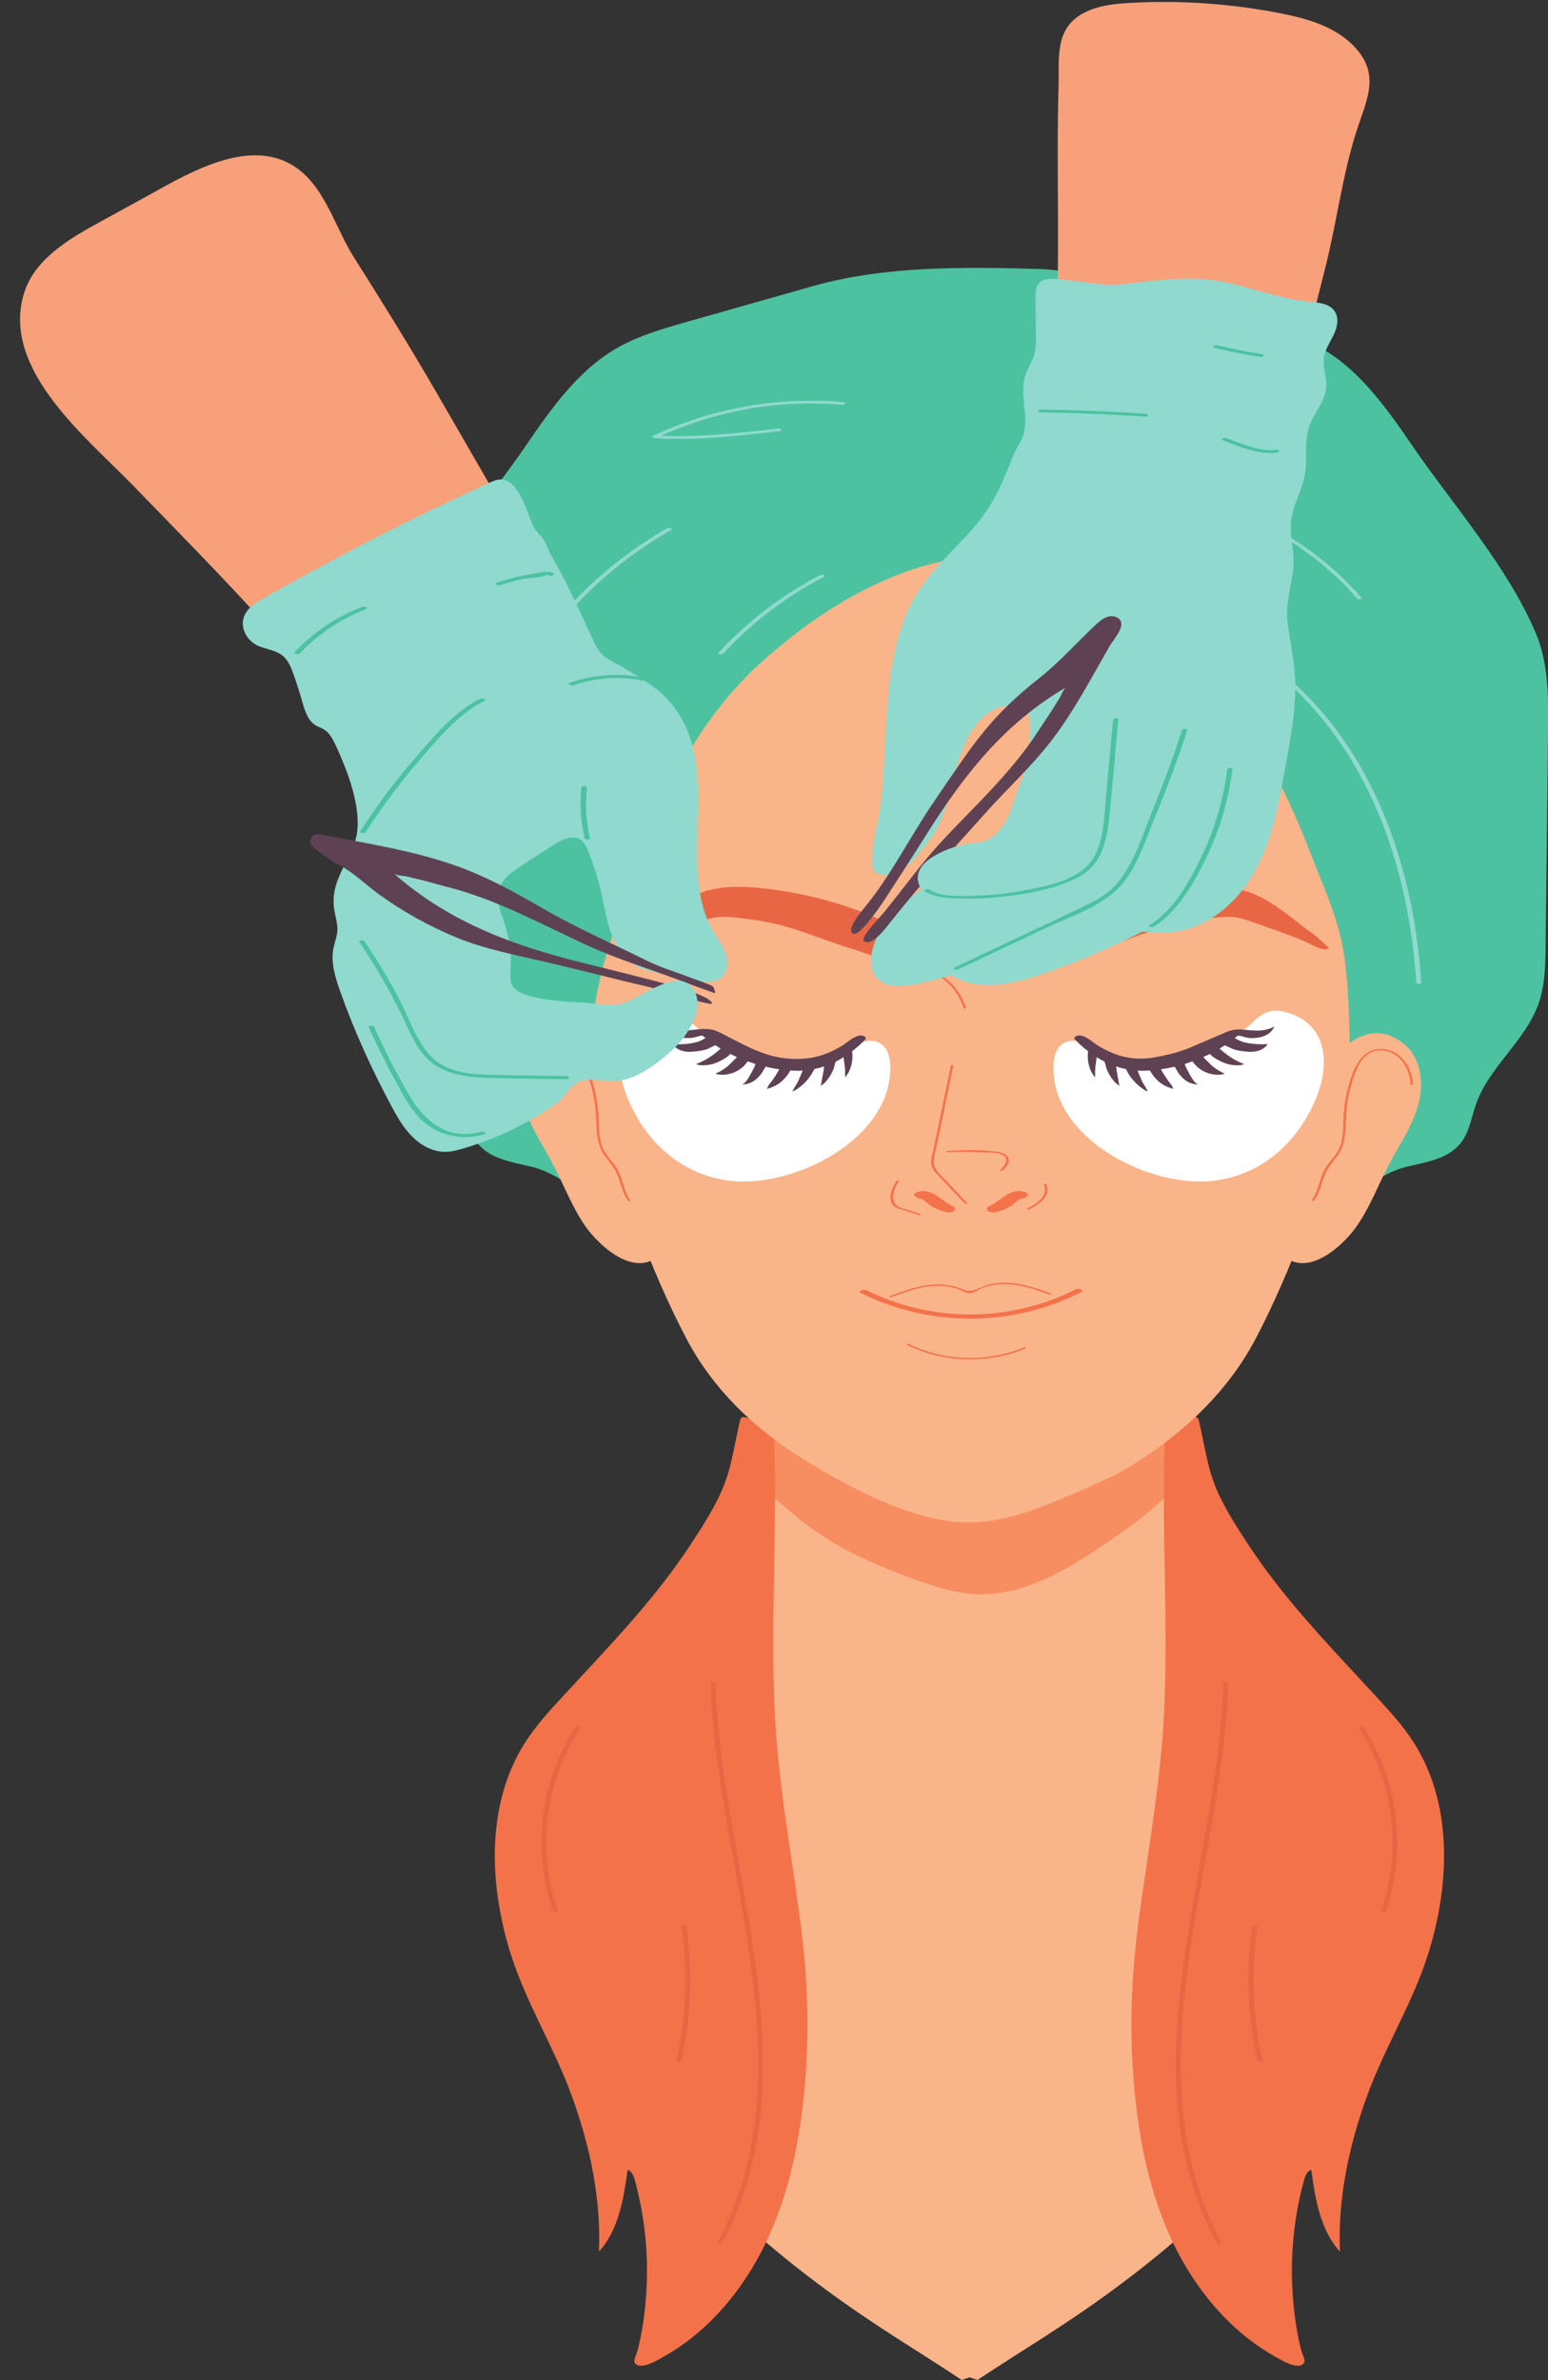 <?xml version="1.0" encoding="UTF-8"?><svg xmlns="http://www.w3.org/2000/svg" xmlns:xlink="http://www.w3.org/1999/xlink" height="486.4" preserveAspectRatio="xMidYMid meet" version="1.0" viewBox="-4.1 -0.4 316.5 486.4" width="316.5" zoomAndPan="magnify"><rect x="-4.1" y="-0.4" width="316.5" height="486.4" fill="#333333" stroke="none"/><defs><clipPath id="a"><path d="M 75 54 L 312.441 54 L 312.441 257 L 75 257 Z M 75 54"/></clipPath></defs><g><g id="change1_1"><path d="M 284.664 384.934 C 283.461 390.047 281.867 395.078 279.898 399.992 C 271.508 420.926 256.824 438.957 240.215 453.957 C 231.617 461.715 222.375 468.703 212.695 475.055 C 208.301 477.941 203.836 480.727 199.426 483.586 C 198.191 484.387 196.965 485.191 195.738 486 C 195.203 485.82 194.668 485.629 194.141 485.438 C 193.613 485.629 193.078 485.82 192.543 486 C 191.32 485.191 190.094 484.387 188.859 483.586 C 184.441 480.727 179.98 477.941 175.582 475.055 C 165.91 468.703 156.664 461.715 148.066 453.957 C 131.457 438.957 116.777 420.926 108.383 399.992 C 106.414 395.078 104.816 390.047 103.613 384.934 C 106.766 383.422 109.879 381.844 112.953 380.207 C 126.73 372.871 139.156 364.176 145.836 349.449 C 152.07 335.703 154.492 320.727 154.262 305.73 C 154.129 296.961 153.086 288.18 151.367 279.637 C 151.086 279.559 150.852 279.379 150.68 279.074 L 237.598 279.074 C 237.43 279.379 237.195 279.559 236.914 279.637 C 235.199 288.18 234.152 296.953 234.02 305.727 C 233.789 320.727 236.207 335.703 242.445 349.449 C 249.125 364.176 261.551 372.871 275.328 380.207 C 278.402 381.844 281.516 383.422 284.664 384.934" fill="#fab48a"/></g><g id="change2_1"><path d="M 237.598 279.074 C 237.43 279.379 237.195 279.559 236.914 279.637 C 235.199 288.18 234.152 296.953 234.02 305.727 C 231.16 308.41 228.082 310.855 224.848 313.074 C 216.055 319.117 205.957 326.164 194.719 325.367 C 191.129 325.117 187.648 324.023 184.246 322.848 C 177.391 320.469 169.426 317.195 163.43 313.074 C 160.199 310.855 157.121 308.418 154.262 305.73 C 154.129 296.961 153.086 288.18 151.367 279.637 C 151.086 279.559 150.852 279.379 150.68 279.074 L 237.598 279.074" fill="#f78e61"/></g><g id="change3_1"><path d="M 277.789 346.883 C 280.273 349.582 282.738 352.32 284.746 355.391 C 292.922 367.906 292.414 384.395 287.977 398.672 C 284.812 408.863 279.023 417.961 275.371 428.039 C 271.695 438.18 269.402 448.922 269.855 459.754 C 265.816 455.32 264.816 448.988 263.992 443.051 C 263.137 443.305 262.762 444.285 262.527 445.148 C 260.473 452.602 259.688 460.402 260.176 468.117 C 260.422 472.027 260.953 475.973 261.902 479.777 C 262.262 481.211 263.324 482.48 261.855 482.992 C 260.398 483.5 257.719 481.852 256.523 481.176 C 247.359 476 240.336 467.512 235.773 458.027 C 231.211 448.543 228.977 438.082 227.93 427.609 C 227.148 419.777 227.008 411.883 227.512 404.023 C 227.82 399.215 228.371 394.422 229.035 389.652 C 230.914 376.121 233.289 362.859 233.926 349.195 C 234.785 330.59 233.359 311.98 234.051 293.383 C 234.07 292.867 234.094 292.328 234.344 291.879 C 234.672 291.27 235.332 290.934 235.961 290.652 C 237.18 290.113 238.434 289.66 239.715 289.297 C 240.055 289.199 240.449 289.121 240.723 289.344 C 240.906 289.492 240.973 289.742 241.027 289.977 C 242.18 294.836 242.742 299.715 244.785 304.336 C 246.465 308.121 248.73 311.613 250.988 315.07 C 258.59 326.719 268.414 336.684 277.789 346.883" fill="#f4724a"/></g><g id="change4_1"><path d="M 247.027 343.68 C 247.039 343.297 246.016 343.285 246.004 343.68 C 244.934 381.203 225.668 421.934 244.547 457.906 C 244.719 458.234 245.727 458.125 245.535 457.758 C 226.688 421.84 245.961 381.145 247.027 343.68" fill="#e96644"/></g><g id="change4_2"><path d="M 252.973 393.195 C 253.027 392.836 252.008 392.793 251.949 393.195 C 250.617 402.391 250.969 411.652 253 420.719 C 253.09 421.113 254.102 421.062 254.023 420.719 C 251.996 411.652 251.641 402.391 252.973 393.195" fill="#e96644"/></g><g id="change4_3"><path d="M 274.703 352.637 C 274.5 352.32 273.5 352.453 273.715 352.785 C 280.84 363.777 282.555 377.59 278.301 389.98 C 278.156 390.395 279.168 390.477 279.285 390.133 C 283.574 377.645 281.887 363.719 274.703 352.637" fill="#e96644"/></g><g id="change3_2"><path d="M 110.426 346.883 C 107.945 349.582 105.477 352.32 103.473 355.391 C 95.293 367.906 95.801 384.395 100.238 398.672 C 103.402 408.863 109.195 417.961 112.844 428.039 C 116.52 438.18 118.812 448.922 118.363 459.754 C 122.402 455.32 123.398 448.988 124.223 443.051 C 125.078 443.305 125.453 444.285 125.691 445.148 C 127.742 452.602 128.527 460.402 128.043 468.117 C 127.797 472.027 127.262 475.973 126.312 479.777 C 125.953 481.211 124.891 482.48 126.359 482.992 C 127.816 483.5 130.496 481.852 131.691 481.176 C 140.855 476 147.879 467.512 152.441 458.027 C 157.004 448.543 159.238 438.082 160.285 427.609 C 161.07 419.777 161.211 411.883 160.703 404.023 C 160.395 399.215 159.844 394.422 159.18 389.652 C 157.301 376.121 154.926 362.859 154.289 349.195 C 153.43 330.59 154.855 311.98 154.164 293.383 C 154.145 292.867 154.121 292.328 153.875 291.879 C 153.543 291.27 152.883 290.934 152.254 290.652 C 151.035 290.113 149.781 289.66 148.5 289.297 C 148.164 289.199 147.766 289.121 147.492 289.344 C 147.309 289.492 147.242 289.742 147.188 289.977 C 146.035 294.836 145.473 299.715 143.43 304.336 C 141.754 308.121 139.488 311.613 137.23 315.07 C 129.625 326.719 119.801 336.684 110.426 346.883" fill="#f4724a"/></g><g id="change4_4"><path d="M 141.188 343.68 C 141.176 343.297 142.199 343.285 142.211 343.68 C 143.281 381.203 162.547 421.934 143.672 457.906 C 143.496 458.234 142.488 458.125 142.684 457.758 C 161.527 421.84 142.254 381.145 141.188 343.68" fill="#e96644"/></g><g id="change4_5"><path d="M 135.242 393.195 C 135.191 392.836 136.211 392.793 136.266 393.195 C 137.598 402.391 137.246 411.652 135.219 420.719 C 135.129 421.113 134.113 421.062 134.191 420.719 C 136.223 411.652 136.574 402.391 135.242 393.195" fill="#e96644"/></g><g id="change4_6"><path d="M 113.512 352.637 C 113.715 352.32 114.715 352.453 114.5 352.785 C 107.375 363.777 105.66 377.59 109.918 389.98 C 110.059 390.395 109.047 390.477 108.93 390.133 C 104.641 377.645 106.328 363.719 113.512 352.637" fill="#e96644"/></g><g clip-path="url(#a)" id="change5_1"><path d="M 309.914 129.02 C 304.164 115.379 293.043 102.906 284.68 90.719 C 279.543 83.238 274.156 75.516 266.332 70.914 C 261.77 68.234 256.617 66.766 251.527 65.32 C 243.039 62.914 234.547 60.508 226.059 58.102 C 220.129 56.418 214.121 54.727 207.961 54.559 C 192.777 54.148 176.738 53.922 162.004 58.102 C 153.512 60.508 145.023 62.914 136.535 65.32 C 131.445 66.766 126.289 68.234 121.73 70.914 C 113.906 75.516 108.52 83.238 103.383 90.719 C 95.02 102.906 83.895 115.379 78.145 129.02 C 75.535 135.219 75.57 142.164 75.648 148.891 C 75.816 163.566 75.984 178.242 76.152 192.914 C 76.199 196.848 76.258 200.859 77.539 204.578 C 80.184 212.242 87.594 217.496 90.332 225.125 C 91.328 227.898 91.719 231 93.57 233.293 C 96.066 236.383 100.395 237.078 104.262 237.973 C 112.285 239.824 118.02 247.414 125.738 250.508 C 130.516 252.426 136.57 252.055 141.656 252.668 C 148.332 253.473 155.023 254.086 161.727 254.578 C 175.145 255.562 188.59 256.043 202.031 256.523 C 207.484 256.719 212.961 256.914 218.383 256.305 C 222.387 255.855 226.324 254.969 230.27 254.164 C 235.996 252.992 242.219 251.273 248.07 251.066 C 253.012 250.891 257.34 252.508 262.324 250.508 C 270.039 247.414 275.777 239.824 283.801 237.973 C 287.668 237.078 291.992 236.383 294.488 233.293 C 296.344 231 296.734 227.898 297.73 225.125 C 300.469 217.496 307.879 212.242 310.523 204.578 C 311.805 200.859 311.863 196.848 311.91 192.914 C 312.078 178.242 312.246 163.566 312.414 148.891 C 312.492 142.164 312.527 135.219 309.914 129.02" fill="#4cc2a0"/></g><g id="change1_2"><path d="M 276.27 177.59 C 276.234 176.43 276.188 175.27 276.129 174.109 C 276.113 173.895 275.898 173.758 275.629 173.703 C 275.141 167 273.969 160.383 271.691 153.984 C 269.328 147.34 265.77 141.027 261.09 135.793 C 261.09 135.383 260.707 135.016 260.23 134.855 C 259.672 134.262 259.098 133.684 258.508 133.121 C 258.43 132.918 258.367 132.758 258.328 132.672 C 257.793 131.543 257.223 130.43 256.617 129.336 C 255.289 126.934 253.797 124.621 252.164 122.414 C 249.316 118.562 246.043 115.027 242.43 111.883 C 234.906 105.336 225.918 100.43 216.297 97.777 C 195.016 91.906 172.867 98.289 154.629 109.746 C 143.992 116.422 132.578 124.855 126.266 135.945 C 126.062 136.309 126.703 136.508 127.215 136.441 C 122.816 141.547 119.449 147.613 117.184 153.984 C 114.91 160.383 113.738 167 113.246 173.703 C 112.98 173.758 112.762 173.895 112.75 174.109 C 112.691 175.27 112.641 176.43 112.605 177.59 C 112.09 194.52 114.047 211.602 118.805 227.875 C 123.203 242.914 128.898 259.207 136.242 273.18 C 141.602 283.383 150.004 291.48 159.719 297.535 C 168.43 302.965 180.102 309.305 190.418 310.535 C 197.293 311.355 204.102 309.531 210.406 306.906 C 216.148 304.52 222.664 302.027 227.895 298.73 C 238.148 292.266 247.016 283.875 252.637 273.18 C 259.977 259.207 265.676 242.914 270.074 227.875 C 274.832 211.602 276.785 194.52 276.27 177.59" fill="#fab48a"/></g><g id="change5_2"><path d="M 290.93 175.121 C 289.391 157.293 282.902 139.863 272.137 125.547 C 256.758 105.098 232.859 91.27 207.465 88.129 C 203.57 87.645 199.566 87.41 195.762 88.363 C 195.641 88.395 195.523 88.43 195.402 88.465 C 195.281 88.43 195.164 88.395 195.043 88.363 C 191.238 87.41 187.234 87.645 183.34 88.129 C 157.945 91.27 134.047 105.098 118.668 125.547 C 107.902 139.863 101.414 157.293 99.875 175.121 C 99.234 182.824 99.777 189.895 101.066 197.469 C 102.148 203.816 103.562 209.52 108.129 214.57 C 108.859 215.383 109.66 216.164 110.645 216.645 C 111.629 217.125 112.828 217.27 113.812 216.793 C 115.395 216.027 115.895 214.055 116.215 212.324 C 117.293 206.496 118.059 200.508 119.848 194.844 C 122.031 187.918 124.305 180.895 126.934 174.043 C 132.52 159.504 139.715 145.746 151.098 135.359 C 163.055 124.449 178.312 114.984 194.723 113.277 C 203.68 112.348 208.848 116.102 216.586 120.133 C 224.777 124.406 232.848 129.098 239.707 135.359 C 251.09 145.746 258.285 159.504 263.871 174.043 C 266.195 180.094 269.285 186.797 270.438 193.191 C 271.547 199.352 271.703 206.133 271.852 212.414 C 271.867 212.996 271.883 213.598 272.121 214.129 C 272.652 215.301 274.105 215.754 275.391 215.734 C 278.199 215.703 280.805 214.066 282.629 211.926 C 285.094 209.035 287.352 204.527 288.652 200.953 C 291.629 192.805 291.664 183.656 290.93 175.121" fill="#4cc2a0"/></g><g id="change1_3"><path d="M 275.602 210.949 C 277.93 210.406 280.449 210.895 283.016 213.008 C 286.484 215.863 287.07 221.09 285.871 225.418 C 284.672 229.746 282.047 233.512 279.945 237.48 C 277.73 241.676 276.059 246.18 273.367 250.09 C 270.609 254.098 263.512 260.645 258.43 256.328 C 256.23 254.461 256.492 251.043 257.074 248.219 C 258.785 239.859 261.965 231.953 264.449 223.816 C 265.965 218.855 270.273 212.191 275.602 210.949" fill="#fab48a"/></g><g id="change3_3"><path d="M 278.734 214 C 274.777 213.633 273 217.066 271.961 220.316 C 271.281 222.434 270.84 224.625 270.652 226.84 C 270.453 229.191 270.711 231.703 269.852 233.953 C 269.109 235.898 267.348 237.156 266.492 239.047 C 265.617 240.98 265.352 243.121 264.098 244.887 C 263.988 245.039 264.484 245.113 264.59 244.961 C 265.609 243.527 265.988 241.859 266.559 240.23 C 267.168 238.48 268.234 237.289 269.328 235.832 C 271.48 232.969 270.863 229.246 271.262 225.898 C 271.508 223.793 271.984 221.719 272.68 219.719 C 273.254 218.07 273.965 216.266 275.398 215.172 C 277.438 213.609 280.395 214.184 282.117 215.938 C 283.508 217.355 284.152 219.258 284.289 221.207 C 284.305 221.406 284.816 221.398 284.805 221.207 C 284.562 217.742 282.441 214.344 278.734 214" fill="#f4724a"/></g><g id="change1_4"><path d="M 113.273 210.949 C 110.949 210.406 108.43 210.895 105.859 213.008 C 102.395 215.863 101.809 221.09 103.008 225.418 C 104.207 229.746 106.832 233.512 108.93 237.48 C 111.148 241.676 112.816 246.18 115.508 250.09 C 118.27 254.098 125.367 260.645 130.449 256.328 C 132.645 254.461 132.383 251.043 131.805 248.219 C 130.09 239.859 126.914 231.953 124.426 223.816 C 122.91 218.855 118.602 212.191 113.273 210.949" fill="#fab48a"/></g><g id="change3_4"><path d="M 110.145 214 C 114.098 213.633 115.875 217.066 116.918 220.316 C 117.598 222.434 118.035 224.625 118.223 226.84 C 118.426 229.191 118.168 231.703 119.023 233.953 C 119.766 235.898 121.531 237.156 122.383 239.047 C 123.258 240.98 123.527 243.121 124.781 244.887 C 124.891 245.039 124.395 245.113 124.285 244.961 C 123.27 243.527 122.891 241.859 122.32 240.23 C 121.711 238.48 120.645 237.289 119.551 235.832 C 117.398 232.969 118.012 229.246 117.617 225.898 C 117.367 223.793 116.895 221.719 116.199 219.719 C 115.625 218.07 114.91 216.266 113.48 215.172 C 111.441 213.609 108.484 214.184 106.762 215.938 C 105.367 217.355 104.723 219.258 104.586 221.207 C 104.57 221.406 104.059 221.398 104.074 221.207 C 104.316 217.742 106.438 214.344 110.145 214" fill="#f4724a"/></g><g id="change6_1"><path d="M 168.352 81.789 C 154.969 80.625 141.598 82.977 129.422 88.66 C 128.977 88.871 129.574 89.133 129.785 89.145 C 138.324 89.656 146.812 88.711 155.281 87.711 C 155.965 87.629 155.508 87.109 155.008 87.168 C 147.055 88.105 139.09 88.988 131.078 88.645 C 142.676 83.414 155.391 81.23 168.078 82.332 C 168.57 82.375 169.039 81.848 168.352 81.789" fill="#8fd9ce"/></g><g id="change6_2"><path d="M 132.371 107.523 C 118.273 115.562 106.766 127.543 99.316 141.965 C 99.129 142.328 100.133 142.445 100.305 142.113 C 107.699 127.801 119.102 115.902 133.098 107.922 C 133.609 107.629 132.684 107.344 132.371 107.523" fill="#8fd9ce"/></g><g id="change6_3"><path d="M 88.305 194.617 C 88.32 194.234 87.293 194.223 87.277 194.617 C 87 201.723 87.391 208.797 88.453 215.824 C 88.516 216.223 89.535 216.188 89.48 215.824 C 88.418 208.797 88.023 201.723 88.305 194.617" fill="#8fd9ce"/></g><g id="change6_4"><path d="M 259.109 84.031 C 257.051 82.715 254.293 83.016 251.949 82.945 C 247.891 82.824 243.828 82.828 239.773 82.965 C 232.098 83.223 224.453 83.953 216.863 85.105 C 216.199 85.203 216.902 85.719 217.305 85.66 C 227.867 84.059 238.535 83.297 249.219 83.457 C 250.02 83.469 257.508 83.984 257.488 84.02 C 257.316 84.359 253.926 84.445 253.449 84.504 C 252.102 84.664 250.758 84.828 249.41 84.988 C 244.023 85.633 238.637 86.281 233.25 86.926 C 232.586 87.008 233.293 87.531 233.691 87.48 C 242.109 86.473 250.523 85.465 258.941 84.453 C 259.164 84.426 259.359 84.191 259.109 84.031" fill="#8fd9ce"/></g><g id="change6_5"><path d="M 274.238 121.754 C 261.551 106.898 242.641 100.535 224.633 94.707 C 224.152 94.551 223.633 94.996 224.285 95.207 C 242.082 100.965 260.781 107.223 273.32 121.91 C 273.551 122.176 274.551 122.121 274.238 121.754" fill="#8fd9ce"/></g><g id="change6_6"><path d="M 260.715 139.391 C 260.461 139.152 259.477 139.348 259.832 139.676 C 276.609 155.238 284.02 178.055 285.465 200.398 C 285.488 200.797 286.512 200.781 286.488 200.398 C 285.035 177.949 277.57 155.023 260.715 139.391" fill="#8fd9ce"/></g><g id="change6_7"><path d="M 163.688 117.074 C 155.848 121.137 148.84 126.473 142.84 132.949 C 142.504 133.312 143.484 133.492 143.727 133.23 C 149.676 126.805 156.633 121.504 164.41 117.473 C 164.93 117.203 164.004 116.91 163.688 117.074" fill="#8fd9ce"/></g><g id="change3_5"><path d="M 190.848 246.188 C 188.391 245.102 186.395 242.188 183.422 243.234 C 182.531 243.551 182.75 244.008 183.281 244.281 C 183.473 244.422 183.73 244.504 183.945 244.527 C 184.785 244.625 185.734 245.777 186.473 246.199 C 187.355 246.703 188.309 247.062 189.297 247.293 C 189.805 247.41 190.516 247.48 190.949 247.109 C 191.277 246.828 191.324 246.395 190.848 246.188" fill="#f4724a"/></g><g id="change3_6"><path d="M 198.027 246.188 C 200.484 245.102 202.484 242.188 205.453 243.234 C 206.348 243.551 206.129 244.008 205.594 244.281 C 205.402 244.422 205.145 244.504 204.934 244.527 C 204.09 244.625 203.145 245.777 202.406 246.199 C 201.523 246.703 200.566 247.062 199.582 247.293 C 199.074 247.41 198.363 247.48 197.93 247.109 C 197.598 246.828 197.555 246.395 198.027 246.188" fill="#f4724a"/></g><g id="change3_7"><path d="M 215.891 263.066 C 202.512 269.898 186.426 269.969 172.988 263.246 C 172.516 263.008 171.117 263.449 171.902 263.844 C 185.996 270.898 202.938 270.836 216.977 263.668 C 217.758 263.27 216.363 262.828 215.891 263.066" fill="#f4724a"/></g><g id="change3_8"><path d="M 205.262 274.961 C 197.688 278.07 189.051 277.824 181.676 274.262 C 181.52 274.184 181.055 274.332 181.316 274.461 C 188.871 278.109 197.754 278.395 205.52 275.203 C 205.828 275.078 205.453 274.883 205.262 274.961" fill="#f4724a"/></g><g id="change3_9"><path d="M 210.762 263.973 C 208.047 262.922 205.246 261.973 202.32 261.785 C 201.062 261.707 199.785 261.766 198.547 262.008 C 197.273 262.258 196.262 262.879 195.066 263.27 C 193.527 263.773 192.105 262.719 190.617 262.391 C 189.332 262.105 188 262.043 186.691 262.133 C 183.621 262.34 180.703 263.41 177.844 264.461 C 177.531 264.578 177.91 264.773 178.102 264.703 C 181.012 263.637 183.992 262.52 187.121 262.391 C 188.652 262.324 190.207 262.488 191.656 262.996 C 192.492 263.289 193.34 263.969 194.273 263.879 C 195.246 263.785 196.184 263.039 197.082 262.719 C 198.535 262.199 200.098 261.996 201.637 262.039 C 204.715 262.121 207.656 263.113 210.504 264.215 C 210.695 264.289 211.074 264.094 210.762 263.973" fill="#f4724a"/></g><g id="change4_7"><path d="M 265.953 191.809 C 265.422 191.309 264.883 190.82 264.273 190.391 C 262.785 189.336 261.355 188.195 259.902 187.086 C 257.051 184.902 254.07 182.762 250.637 181.715 C 247.039 180.617 242.836 180.734 239.145 181.117 C 234.914 181.559 230.719 182.336 226.598 183.43 C 223.738 184.191 220.914 185.109 218.145 186.18 C 216.902 186.656 215.703 187.172 214.531 187.785 C 213.617 188.262 212.492 188.457 211.75 189.238 C 210.594 190.453 210.82 194.047 210.871 195.652 C 210.891 196.168 210.984 196.777 211.43 197 C 211.727 197.148 212.078 197.059 212.395 196.961 C 214.07 196.43 215.422 195.352 217.031 194.75 C 218.82 194.078 220.652 193.555 222.465 192.957 C 226.133 191.742 229.738 190.324 233.43 189.191 C 237.023 188.086 240.648 187.547 244.367 187.137 C 245.688 186.988 247.023 186.883 248.344 187.051 C 249.738 187.227 251.086 187.703 252.414 188.184 C 253.766 188.664 255.113 189.148 256.465 189.629 C 258.59 190.391 260.715 191.152 262.789 192.059 C 263.777 192.492 266.641 194.254 267.602 193.359 C 267.137 192.797 266.492 192.312 265.953 191.809" fill="#e96644"/></g><g id="change4_8"><path d="M 124.852 191.809 C 125.383 191.309 125.922 190.82 126.531 190.391 C 128.02 189.336 129.449 188.195 130.902 187.086 C 133.754 184.902 136.734 182.762 140.168 181.715 C 143.762 180.617 147.969 180.734 151.66 181.117 C 155.891 181.559 160.086 182.336 164.203 183.43 C 167.066 184.191 169.891 185.109 172.66 186.18 C 173.902 186.656 175.102 187.172 176.273 187.785 C 177.188 188.262 178.312 188.457 179.055 189.238 C 180.211 190.453 179.984 194.047 179.93 195.652 C 179.914 196.168 179.82 196.777 179.375 197 C 179.078 197.148 178.727 197.059 178.41 196.961 C 176.734 196.43 175.383 195.352 173.773 194.75 C 171.984 194.078 170.152 193.555 168.34 192.957 C 164.672 191.742 161.066 190.324 157.371 189.191 C 153.781 188.086 150.156 187.547 146.438 187.137 C 145.117 186.988 143.781 186.883 142.461 187.051 C 141.062 187.227 139.723 187.703 138.391 188.184 C 137.039 188.664 135.691 189.148 134.34 189.629 C 132.215 190.391 130.09 191.152 128.016 192.059 C 127.027 192.492 124.164 194.254 123.203 193.359 C 123.668 192.797 124.312 192.312 124.852 191.809" fill="#e96644"/></g><g id="change7_1"><path d="M 221.246 234.438 C 215.27 230.223 210.988 224.23 211.297 217.156 C 211.363 215.602 211.816 213.93 213.051 213.008 C 214.277 212.09 215.996 212.152 217.43 212.688 C 218.859 213.223 220.102 214.164 221.414 214.949 C 222.254 215.449 223.137 215.871 224.043 216.223 C 228.809 218.062 234.254 217.98 239.117 216.574 C 241.566 215.863 243.926 214.797 246.023 213.344 C 246.977 212.684 247.777 211.781 248.711 211.137 C 249.93 210.297 250.992 209.543 252.066 208.488 C 253.789 206.801 255.523 205.777 257.969 206.273 C 267.211 208.145 268.07 216.73 264.898 224.262 C 261.148 233.164 253.836 239.742 244.016 240.914 C 237.078 241.742 228.062 239.242 221.246 234.438" fill="#fff"/></g><g id="change8_1"><path d="M 255.852 209.676 C 255.086 210.012 254.242 210.164 253.406 210.207 C 250.941 210.324 249.047 209.488 246.703 210.492 C 244.266 211.539 241.832 212.586 239.395 213.629 C 237.074 214.625 234.684 215.172 232.223 215.648 C 229.938 216.094 227.551 216.059 225.293 215.461 C 223.621 215.016 222.047 214.277 220.559 213.402 C 219.367 212.703 218.012 211.25 216.578 211.215 C 216.113 211.203 215.18 211.527 215.754 212.117 C 216.578 212.961 217.449 213.738 218.363 214.441 C 218.113 216.328 218.566 218.297 219.781 219.785 C 219.824 219.125 219.781 218.469 219.836 217.812 C 219.852 217.609 220.152 215.688 220.105 215.656 C 220.609 215.973 221.129 216.262 221.656 216.527 C 221.852 216.625 222.07 217.875 222.188 218.148 C 222.453 218.758 222.785 219.363 223.16 219.914 C 223.598 220.559 224.145 221.141 224.82 221.52 C 224.711 221.453 224.504 219.938 224.445 219.684 C 224.285 218.98 224.172 218.266 224.094 217.551 C 224.75 217.77 225.426 217.949 226.109 218.09 C 226.883 219.754 228.133 221.172 229.652 222.191 C 229.945 222.391 230.254 222.574 230.598 222.652 C 230.238 221.98 229.863 221.371 229.469 220.715 C 229.34 220.5 228.504 218.406 228.469 218.402 C 228.824 218.426 229.184 218.434 229.543 218.434 C 230.02 218.43 230.504 218.406 230.992 218.371 C 231.371 219.027 231.816 219.641 232.344 220.191 C 233.309 221.203 234.605 221.863 235.965 222.172 C 235.652 222.102 235.629 221.699 235.496 221.48 C 235.277 221.113 234.957 220.785 234.711 220.434 C 234.184 219.695 233.699 218.926 233.258 218.133 C 234.188 217.996 235.129 217.828 236.066 217.605 C 236.062 217.605 236.766 218.801 236.844 218.91 C 237.18 219.363 237.562 219.781 237.984 220.152 C 238.801 220.867 239.93 221.266 241.016 221.23 C 240.184 221.258 239.23 219.316 238.914 218.742 C 238.656 218.266 238.293 217.645 238.129 217.043 C 238.664 216.875 239.195 216.695 239.727 216.508 C 241.078 218.582 243.781 219.66 246.137 219.102 C 246.195 219.086 246.266 219.008 246.211 218.98 C 245.305 218.574 244.457 218.043 243.695 217.41 C 243.566 217.305 241.883 215.637 241.922 215.621 C 242.379 215.422 242.828 215.211 243.273 214.988 C 243.875 215.73 244.996 216.266 245.699 216.602 C 246.434 216.953 247.223 217.191 248.031 217.27 C 248.648 217.328 249.703 217.402 250.25 217.047 C 248.367 216.371 246.727 215.23 245.246 213.906 C 245.602 213.695 245.945 213.473 246.285 213.246 C 246.383 213.184 247.711 213.895 247.906 213.965 C 248.461 214.16 249.031 214.309 249.617 214.383 C 250.805 214.531 251.922 214.703 253.109 214.359 C 253.895 214.133 254.641 213.676 255.066 212.977 C 253.824 213.062 252.574 213.016 251.348 212.828 C 250.184 212.652 249.336 212.359 248.352 211.738 C 248.41 211.688 248.477 211.641 248.535 211.59 C 248.676 211.469 248.824 211.355 248.973 211.246 C 249.102 211.148 250.727 211.668 250.992 211.695 C 251.707 211.773 252.434 211.777 253.141 211.664 C 254.473 211.457 255.945 210.715 256.438 209.375 C 256.246 209.488 256.055 209.59 255.852 209.676" fill="#5e4253"/></g><g id="change7_2"><path d="M 167.957 234.438 C 173.934 230.223 178.215 224.23 177.906 217.156 C 177.84 215.602 177.391 213.93 176.152 213.008 C 174.926 212.09 173.207 212.152 171.777 212.688 C 170.348 213.223 169.105 214.164 167.789 214.949 C 166.953 215.449 166.07 215.871 165.16 216.223 C 160.395 218.062 154.953 217.98 150.086 216.574 C 147.641 215.863 145.281 214.797 143.184 213.344 C 142.227 212.684 141.43 211.781 140.496 211.137 C 139.277 210.297 138.211 209.543 137.137 208.488 C 135.414 206.801 133.684 205.777 131.238 206.273 C 121.992 208.145 121.133 216.73 124.305 224.262 C 128.059 233.164 135.371 239.742 145.191 240.914 C 152.129 241.742 161.145 239.242 167.957 234.438" fill="#fff"/></g><g id="change8_2"><path d="M 132.641 209.676 C 133.402 210.012 134.246 210.164 135.086 210.207 C 137.395 210.316 139.84 209.449 142.074 210.195 C 142.688 210.398 143.262 210.695 143.832 210.992 C 144.383 211.277 144.934 211.562 145.484 211.848 C 147.715 213.004 149.957 214.164 152.34 214.965 C 155.758 216.113 159.695 216.387 163.195 215.461 C 164.867 215.016 166.445 214.277 167.934 213.402 C 169.121 212.703 170.48 211.25 171.914 211.215 C 172.375 211.203 173.312 211.527 172.738 212.117 C 171.914 212.961 171.043 213.738 170.129 214.441 C 170.379 216.328 169.926 218.297 168.707 219.785 C 168.664 219.125 168.711 218.469 168.656 217.812 C 168.641 217.609 168.34 215.688 168.387 215.656 C 167.883 215.973 167.363 216.262 166.836 216.527 C 166.641 216.625 166.422 217.875 166.305 218.148 C 166.039 218.758 165.703 219.363 165.328 219.914 C 164.895 220.559 164.348 221.141 163.672 221.52 C 163.781 221.453 163.988 219.938 164.047 219.684 C 164.207 218.98 164.32 218.266 164.398 217.551 C 163.742 217.77 163.066 217.949 162.383 218.09 C 161.609 219.754 160.359 221.172 158.84 222.191 C 158.547 222.391 158.238 222.574 157.895 222.652 C 158.258 221.98 158.629 221.371 159.023 220.715 C 159.152 220.5 159.988 218.406 160.023 218.402 C 159.668 218.426 159.309 218.434 158.945 218.434 C 158.473 218.43 157.988 218.406 157.496 218.371 C 157.121 219.027 156.676 219.641 156.148 220.191 C 155.184 221.203 153.887 221.863 152.527 222.172 C 152.84 222.102 152.863 221.699 152.992 221.48 C 153.215 221.113 153.535 220.785 153.781 220.434 C 154.309 219.695 154.793 218.926 155.234 218.133 C 154.305 217.996 153.363 217.828 152.426 217.605 C 152.43 217.605 151.727 218.801 151.648 218.91 C 151.312 219.363 150.93 219.781 150.508 220.152 C 149.691 220.867 148.562 221.266 147.477 221.23 C 148.305 221.258 149.262 219.316 149.574 218.742 C 149.836 218.266 150.199 217.645 150.363 217.043 C 149.828 216.875 149.297 216.695 148.766 216.508 C 147.41 218.582 144.711 219.66 142.355 219.102 C 142.297 219.086 142.227 219.008 142.281 218.98 C 143.188 218.574 144.031 218.043 144.797 217.41 C 144.926 217.305 146.609 215.637 146.57 215.621 C 146.113 215.422 145.664 215.211 145.219 214.988 C 144.617 215.73 143.496 216.266 142.789 216.602 C 142.059 216.953 141.27 217.191 140.461 217.27 C 139.844 217.328 138.789 217.402 138.242 217.047 C 140.125 216.371 141.766 215.23 143.246 213.906 C 142.891 213.695 142.551 213.473 142.207 213.246 C 142.109 213.184 140.781 213.895 140.586 213.965 C 140.031 214.16 139.457 214.309 138.871 214.383 C 137.688 214.531 136.57 214.703 135.383 214.359 C 134.598 214.133 133.852 213.676 133.426 212.977 C 134.668 213.062 135.914 213.016 137.145 212.828 C 138.309 212.652 139.156 212.359 140.141 211.738 C 140.078 211.688 140.016 211.641 139.957 211.59 C 139.816 211.469 139.668 211.355 139.52 211.246 C 139.391 211.148 137.766 211.668 137.496 211.695 C 136.785 211.773 136.059 211.777 135.352 211.664 C 134.02 211.457 132.547 210.715 132.055 209.375 C 132.242 209.488 132.438 209.59 132.641 209.676" fill="#5e4253"/></g><g id="change3_10"><path d="M 193.395 205.535 C 192.223 201.949 189.559 199.129 186.078 197.699 C 185.887 197.621 185.512 197.816 185.82 197.941 C 189.207 199.336 191.766 202.137 192.898 205.609 C 192.957 205.781 193.461 205.742 193.395 205.535" fill="#f4724a"/></g><g id="change3_11"><path d="M 193.637 245.445 C 191.852 243.566 190.059 241.688 188.277 239.801 C 187.379 238.852 186.703 238.074 186.828 236.711 C 186.945 235.418 187.344 234.109 187.605 232.844 C 188.676 227.699 189.746 222.559 190.82 217.414 C 190.855 217.242 190.348 217.215 190.305 217.414 C 189.164 222.891 188.027 228.363 186.887 233.836 C 186.645 235.004 186.137 236.387 186.309 237.59 C 186.426 238.406 186.953 239.008 187.496 239.59 C 189.375 241.609 191.297 243.59 193.195 245.59 C 193.316 245.719 193.809 245.629 193.637 245.445" fill="#f4724a"/></g><g id="change3_12"><path d="M 202.07 236.27 C 201.75 235.473 200.836 235.184 200.059 235.047 C 196.699 234.469 193.027 234.672 189.637 234.797 C 189.328 234.809 189.324 235.09 189.637 235.078 C 192.07 234.988 194.504 234.992 196.934 235.105 C 198.07 235.156 199.387 235.086 200.48 235.453 C 202.469 236.113 201.438 237.781 200.371 238.707 C 200.191 238.863 200.68 238.965 200.812 238.848 C 201.527 238.23 202.484 237.316 202.07 236.27" fill="#f4724a"/></g><g id="change3_13"><path d="M 209.828 241.621 C 209.762 241.449 209.258 241.496 209.336 241.695 C 210.309 244.133 207.734 245.688 205.906 246.582 C 205.648 246.711 206.113 246.859 206.27 246.781 C 208.203 245.836 210.852 244.18 209.828 241.621" fill="#f4724a"/></g><g id="change3_14"><path d="M 183.996 247.664 C 183.258 247.43 182.523 247.195 181.785 246.957 C 180.895 246.672 179.637 246.488 179.031 245.766 C 177.906 244.426 178.801 242.234 179.711 240.996 C 179.824 240.844 179.328 240.77 179.219 240.918 C 178.336 242.125 177.41 244.383 178.395 245.801 C 178.809 246.398 179.547 246.566 180.199 246.777 C 181.379 247.16 182.559 247.531 183.738 247.91 C 183.93 247.973 184.312 247.77 183.996 247.664" fill="#f4724a"/></g><g id="change9_1"><path d="M 68.191 52.07 C 63.926 45.336 61.852 35.613 53.652 32.355 C 44.41 28.68 32.996 35.828 25.082 40.168 C 22.094 41.805 19.102 43.445 16.113 45.082 C 9.824 48.527 3 52.602 0.844 59.441 C -4.09 75.078 13.836 89.23 23.168 98.883 C 34.211 110.301 45.465 121.539 55.777 133.637 C 57.773 135.98 59.84 138.398 62.598 139.77 C 67.363 142.133 71.375 138.871 75.832 137.438 C 80.965 135.789 86.086 134.004 90.523 130.852 C 95.293 127.461 103.402 119.395 102.73 113.09 C 102.367 109.691 100.617 106.617 98.91 103.66 C 94.387 95.832 89.867 88.008 85.348 80.18 C 79.855 70.672 74.066 61.348 68.191 52.07" fill="#f8a07a"/></g><g id="change6_8"><path d="M 144.391 197.668 C 144.207 198.332 143.871 198.938 143.348 199.383 C 142.02 200.531 140.035 200.324 138.305 200.02 C 138.262 200.008 138.211 200 138.164 199.992 C 135.793 199.578 133.43 199.102 131.074 198.578 C 130.734 198.504 130.387 198.426 130.047 198.348 C 128.633 198.023 127.215 197.672 125.945 196.977 C 123.98 195.902 122.547 194.078 121.555 192.043 C 121.34 191.598 121.145 191.145 120.969 190.688 C 119.996 188.141 119.578 185.422 118.992 182.754 C 118.324 179.742 117.43 176.781 116.316 173.902 C 115.93 172.898 115.473 171.855 114.609 171.215 C 113.07 170.078 110.652 171.266 109.277 172.156 C 106.512 173.957 103.656 175.672 100.969 177.586 C 97.691 179.914 97.031 182.492 98.367 186.254 C 99.277 188.812 100.027 191.348 100.266 194.066 C 100.395 195.574 100.309 197.039 100.281 198.551 C 100.273 199.031 100.246 199.52 100.293 200 C 100.469 201.734 102.273 202.547 103.863 203.039 C 108.039 204.336 113.18 204.277 117.535 204.719 C 119.504 204.922 121.523 205.117 123.43 204.594 C 124.418 204.324 125.812 203.535 127.367 202.688 C 128.652 201.992 130.043 201.254 131.402 200.734 C 134.234 199.66 136.914 199.539 138.168 202.738 C 138.191 202.805 138.215 202.867 138.238 202.934 C 138.641 204.125 138.527 205.441 138.199 206.656 C 138.027 207.316 137.801 207.953 137.523 208.566 C 136.039 211.902 133.203 214.59 130.227 216.793 C 127.766 218.621 125.004 220.273 121.953 220.48 C 119.484 220.648 116.652 219.742 114.266 220.703 C 112.242 221.52 111.527 223.77 109.738 225.043 C 103.906 229.199 97.367 232.363 90.496 234.352 C 89.336 234.691 88.152 234.992 86.949 235.004 C 84.387 235.023 81.957 233.676 80.148 231.859 C 78.336 230.039 77.062 227.766 75.848 225.504 C 71.84 218.016 68.312 210.258 65.465 202.25 C 64.43 199.355 63.477 196.266 64.102 193.258 C 64.34 192.121 64.797 191.02 64.875 189.863 C 64.973 188.422 64.473 187.012 64.246 185.578 C 63.371 180.039 66.727 176.602 68.41 171.797 C 70.461 165.934 66.977 157.137 64.488 151.816 C 63.91 150.582 63.219 149.305 62.035 148.617 C 61.547 148.328 60.988 148.156 60.492 147.867 C 58.828 146.895 58.219 144.828 57.688 142.977 C 57.152 141.086 56.555 139.219 55.902 137.371 C 55.414 136.016 54.859 134.605 53.762 133.672 C 52.492 132.594 50.738 132.344 49.16 131.797 C 46.34 130.824 44.434 127.441 46.281 124.672 C 47.125 123.406 48.492 122.605 49.816 121.852 C 64.832 113.289 80.238 105.414 95.969 98.258 C 96.754 97.898 97.574 97.539 98.43 97.59 C 102.07 97.793 103.746 104.512 104.855 107.047 C 105.297 108.047 106.215 108.738 106.867 109.609 C 107.617 110.605 108.016 112.117 108.668 113.238 C 109.793 115.164 110.852 117.125 111.848 119.117 C 113.848 123.109 115.645 127.195 117.559 131.227 C 119.066 134.402 121.051 134.559 123.684 136.227 C 126.621 138.09 129.832 139.789 132.23 142.355 C 144.355 155.32 134.012 174.699 141.285 189.199 C 141.32 189.27 141.355 189.332 141.391 189.402 C 142.508 191.574 144.25 193.277 144.531 195.809 C 144.602 196.426 144.559 197.07 144.391 197.668" fill="#8fd9ce"/></g><g id="change5_3"><path d="M 115.902 160.598 C 115.949 160.188 114.836 160.098 114.789 160.523 C 114.402 164.039 114.625 167.484 115.441 170.926 C 115.527 171.305 116.637 171.297 116.523 170.832 C 115.723 167.449 115.523 164.055 115.902 160.598" fill="#4cc2a0"/></g><g id="change5_4"><path d="M 127.441 138.133 C 122.77 137.008 116.816 137.527 112.336 139.18 C 111.746 139.398 112.738 139.797 113.094 139.668 C 117.188 138.156 122.832 137.676 127.105 138.703 C 127.641 138.832 128.168 138.309 127.441 138.133" fill="#4cc2a0"/></g><g id="change5_5"><path d="M 94.176 142.359 C 88.898 144.938 84.812 149.91 81.012 154.258 C 76.824 159.039 73.027 164.133 69.574 169.465 C 69.332 169.836 70.414 170.043 70.637 169.699 C 73.891 164.672 77.453 159.855 81.359 155.316 C 85.227 150.816 89.512 145.496 94.934 142.848 C 95.512 142.562 94.527 142.188 94.176 142.359" fill="#4cc2a0"/></g><g id="change5_6"><path d="M 70.039 123.578 C 64.766 125.613 60.109 128.715 56.207 132.809 C 55.828 133.203 56.879 133.461 57.148 133.184 C 61 129.141 65.586 126.074 70.797 124.062 C 71.387 123.836 70.395 123.441 70.039 123.578" fill="#4cc2a0"/></g><g id="change5_7"><path d="M 108.883 116.684 C 107.57 116.184 105.688 116.766 104.352 116.98 C 102.043 117.348 99.785 117.922 97.566 118.648 C 96.875 118.879 97.664 119.359 98.094 119.219 C 99.68 118.695 101.281 118.246 102.918 117.906 C 103.898 117.703 107.121 117.699 107.918 116.953 C 107.922 117.012 107.965 117.078 108.059 117.148 C 108.078 117.164 108.098 117.18 108.113 117.191 C 108.363 117.379 108.855 117.367 109.055 117.117 C 109.074 117.094 109.094 117.07 109.113 117.047 C 109.238 116.895 108.992 116.727 108.883 116.684" fill="#4cc2a0"/></g><g id="change5_8"><path d="M 111.766 219.535 C 106.906 219.453 102.043 219.391 97.184 219.293 C 92.223 219.191 86.809 218.961 83.398 214.801 C 80.684 211.488 79.258 207.051 77.258 203.297 C 75.18 199.391 72.879 195.609 70.41 191.934 C 70.199 191.617 69.121 191.723 69.43 192.18 C 72.613 196.93 75.5 201.867 78.023 206.996 C 79.727 210.465 81.109 214.426 84.281 216.863 C 87.41 219.273 91.504 219.719 95.328 219.859 C 100.785 220.066 106.262 220.059 111.727 220.148 C 112.391 220.16 112.449 219.547 111.766 219.535" fill="#4cc2a0"/></g><g id="change5_9"><path d="M 94.355 230.859 C 87.879 232.734 82.984 229.156 79.805 223.812 C 77.051 219.188 74.613 214.379 72.391 209.477 C 72.223 209.109 71.121 209.16 71.305 209.57 C 72.895 213.066 74.59 216.512 76.434 219.883 C 77.992 222.734 79.535 225.887 81.832 228.23 C 85.223 231.695 90.297 232.754 94.883 231.426 C 95.586 231.223 94.785 230.734 94.355 230.859" fill="#4cc2a0"/></g><g id="change8_3"><path d="M 141.715 201.281 C 141.406 200.957 140.754 200.781 140.352 200.609 C 139.465 200.234 138.547 199.945 137.645 199.605 C 135.84 198.926 134.027 198.266 132.203 197.633 C 129.383 196.652 126.594 195.145 123.879 193.844 C 118.109 191.086 112.34 188.422 106.816 185.219 C 101.277 182.012 95.645 178.898 89.613 176.707 C 80.535 173.41 70.789 171.977 61.352 170.121 C 60.176 169.891 58.938 170.75 59.453 172.121 C 59.598 172.508 59.941 172.777 60.27 173.023 C 61.383 173.863 62.508 174.688 63.641 175.496 C 64.59 176.168 65.605 176.527 66.566 177.137 C 68.914 178.629 71.02 180.66 73.281 182.301 C 78.238 185.891 83.512 188.824 89.152 191.164 C 95.078 193.617 101.418 194.773 107.633 196.238 C 112.957 197.488 118.27 198.785 123.57 200.129 C 126.363 200.836 129.102 201.32 131.812 202.254 C 134.758 203.266 137.773 204.086 140.824 204.703 C 141.672 204.875 141.59 204.602 141.254 204.27 C 140.941 203.961 140.41 203.598 140.195 203.492 C 139.148 202.98 138.066 202.539 136.969 202.148 C 134.766 201.359 132.5 200.777 130.238 200.191 C 125.473 198.957 120.699 197.758 115.918 196.59 C 101.359 193.047 87.953 188.258 76.469 178.148 C 76.902 178.531 78.402 178.582 78.984 178.715 C 79.973 178.941 80.961 179.176 81.949 179.414 C 83.656 179.828 85.32 180.348 87.008 180.773 C 90.379 181.629 93.668 182.734 96.895 184.023 C 103.383 186.625 109.582 189.867 115.93 192.785 C 122.262 195.691 128.82 197.648 135.273 200.098 C 137.508 200.945 139.754 201.77 142.008 202.566 C 142.309 202.672 141.855 201.426 141.715 201.281" fill="#5e4253"/></g><g id="change6_9"><path d="M 138.199 206.656 C 138.027 207.316 137.801 207.953 137.523 208.566 C 136.156 208.25 134.852 207.645 133.613 206.977 C 131.562 205.863 129.609 204.555 127.805 203.082 C 127.664 202.965 127.516 202.832 127.367 202.688 C 128.652 201.992 130.043 201.254 131.402 200.734 C 134.234 199.66 136.914 199.539 138.168 202.738 C 138.191 202.805 138.215 202.867 138.238 202.934 C 138.641 204.125 138.527 205.441 138.199 206.656" fill="#8fd9ce"/></g><g id="change9_2"><path d="M 274.086 23.934 C 275.996 18.453 277.652 13.688 272.168 8.5 C 268.266 4.812 262.816 3.316 257.547 2.289 C 247.555 0.344 237.324 -0.367 227.16 0.176 C 223.609 0.367 219.926 0.754 216.883 2.594 C 211.492 5.852 212.492 11.824 212.332 17.234 C 211.805 35.184 212.785 53.039 211.621 70.984 C 211.434 73.895 211.242 76.895 212.211 79.641 C 213.887 84.383 218.754 84.812 222.723 86.777 C 227.289 89.039 231.941 91.203 237.027 91.984 C 242.496 92.828 253.312 92.691 257.008 87.977 C 259 85.43 259.84 82.195 260.629 79.062 C 262.715 70.773 264.805 62.488 266.895 54.199 C 269.18 45.133 270.367 35.461 273.191 26.57 C 273.48 25.672 273.785 24.793 274.086 23.934" fill="#f8a07a"/></g><g id="change6_10"><path d="M 257.637 60.207 C 252.488 58.965 247.449 57.109 242.176 56.645 C 238.555 56.324 234.91 56.672 231.289 57.016 C 228.07 57.324 224.645 57.992 221.449 57.715 C 218.23 57.438 215.039 56.84 211.805 56.617 C 210.598 56.535 209.219 56.531 208.387 57.41 C 207.641 58.195 207.605 59.395 207.613 60.477 C 207.637 63.062 207.66 65.645 207.684 68.227 C 207.695 69.551 207.703 70.895 207.328 72.164 C 206.898 73.629 205.98 74.91 205.508 76.363 C 204.238 80.277 206.383 84.699 205.078 88.602 C 204.562 90.145 203.539 91.477 202.941 92.988 C 200.426 99.379 198.535 103.688 193.586 108.992 C 189.43 113.445 184.867 117.66 182.094 123.18 C 176.203 134.891 177.512 150.898 176 163.68 C 175.508 167.84 174.109 171.914 174.223 176.105 C 174.312 179.418 178.328 178.441 180.172 177.359 C 182.566 175.957 184.18 173.484 185.855 171.348 C 188.422 168.074 189.547 163.883 190.531 159.918 C 191.848 154.637 193.332 148.93 197.598 145.547 C 200.203 143.477 206.078 142.207 206.457 146.852 C 206.824 151.41 205.867 155.586 204.617 159.949 C 203.961 162.246 203.301 164.543 202.641 166.84 C 202.176 168.465 201.48 169.414 200.359 170.652 C 193.715 177.969 182.863 179.895 176.973 188.039 C 174.969 190.809 172.445 196.324 175.16 199.449 C 177.746 202.434 184.285 200.535 187.434 199.723 C 188.422 199.465 189.395 199.168 190.355 198.852 C 196.523 202.723 204.215 200.371 210.691 198.07 C 217.129 195.785 223.402 193.07 229.488 189.988 C 230.859 190.109 232.227 190.234 233.609 190.23 C 236.426 190.219 239.168 189.547 241.695 188.316 C 246.52 185.965 250.242 181.852 252.738 177.156 C 255.703 171.574 257.078 165.312 258.188 159.137 C 259.434 152.215 261.066 144.859 260.656 137.797 C 260.445 134.062 259.609 130.395 259.141 126.691 C 258.562 122.105 260.707 117.777 260.324 113.023 C 260.145 110.727 259.637 108.43 259.883 106.141 C 260.234 102.801 262.137 99.805 262.699 96.496 C 263.254 93.266 262.516 89.836 263.582 86.738 C 264.523 84.012 266.801 81.75 267.055 78.879 C 267.238 76.777 266.281 74.672 266.602 72.586 C 266.855 70.945 267.859 69.531 268.578 68.035 C 269.301 66.535 269.719 64.672 268.82 63.273 C 267.746 61.594 265.422 61.422 263.438 61.23 C 261.477 61.043 259.551 60.668 257.637 60.207" fill="#8fd9ce"/></g><g id="change8_4"><path d="M 173.59 192.117 C 175.152 191.746 177.094 189.152 177.691 188.395 C 179.371 186.258 181.086 184.152 182.84 182.078 C 187.43 176.652 192.316 171.473 197.027 166.156 C 201.535 161.074 206.594 156.48 210.766 151.098 C 213.895 147.059 216.512 142.656 219.035 138.223 C 220.305 136.004 221.547 133.766 222.828 131.555 C 223.52 130.371 225.957 127.711 224.91 126.312 C 224.531 125.809 223.883 125.543 223.25 125.531 C 221.883 125.508 220.738 126.512 219.742 127.449 C 215.984 131.008 212.367 135.062 208.301 138.258 C 204.715 141.074 201.391 144.078 198.371 147.551 C 194.621 151.855 191.492 156.68 188.25 161.379 C 187.594 162.336 186.934 163.289 186.289 164.258 C 181.77 171.059 178.051 178.414 172.918 184.766 C 171.887 186.043 170.785 187.297 170.129 188.797 C 169.973 189.148 169.844 189.539 169.941 189.914 C 170.238 191.055 171.512 190.09 171.965 189.633 C 172.738 188.844 173.461 188.008 174.145 187.141 C 175.512 185.402 176.715 183.543 177.922 181.691 C 180.461 177.789 182.973 173.867 185.457 169.926 C 193.016 157.934 201.34 147.348 213.859 140.082 C 213.387 140.355 212.891 141.688 212.598 142.168 C 212.094 142.988 211.59 143.805 211.078 144.617 C 210.195 146.023 209.23 147.363 208.336 148.75 C 206.559 151.516 204.578 154.133 202.449 156.637 C 198.164 161.676 193.395 166.266 188.867 171.082 C 184.355 175.887 180.629 181.184 176.488 186.238 C 175.828 187.043 171.555 191.309 172.609 191.984 C 172.902 192.172 173.234 192.199 173.59 192.117" fill="#5e4253"/></g><g id="change6_11"><path d="M 204.504 159.59 C 203.441 162.133 202.941 164.922 201.559 167.324 C 200.562 169.051 199.246 170.73 197.383 171.43 C 196.371 171.809 195.273 171.867 194.203 172.012 C 191.68 172.355 189.227 173.191 187.016 174.461 C 185.426 175.375 183.844 176.695 183.578 178.512 C 183.301 180.379 184.566 182.207 186.203 183.152 C 188.402 184.422 190.695 183.934 193.125 183.801 C 200.398 183.402 209.832 182.156 215.039 176.461 C 218.723 172.426 219.711 166.676 220.41 161.258 C 220.707 158.988 222.574 153.008 219.965 151.387 C 219.652 151.191 219.273 151.141 218.902 151.109 C 216.395 150.906 213.109 151.414 210.871 152.594 C 208.215 153.996 206.004 156.309 204.746 159.039 C 204.66 159.223 204.582 159.406 204.504 159.59" fill="#8fd9ce"/></g><g id="change5_10"><path d="M 237.602 148.828 C 235.789 154.262 233.82 159.637 231.664 164.938 C 229.617 169.965 227.758 176.199 224.121 180.332 C 222.082 182.652 219.27 183.992 216.531 185.301 C 213.723 186.645 210.898 187.961 208.078 189.293 C 202.445 191.953 196.809 194.617 191.176 197.277 C 190.551 197.574 191.352 197.93 191.738 197.746 C 197.684 194.938 203.633 192.129 209.578 189.32 C 214.461 187.016 220.562 185.078 224.465 181.195 C 228.195 177.48 229.969 171.594 231.945 166.848 C 234.395 160.957 236.609 154.977 238.625 148.926 C 238.766 148.508 237.719 148.469 237.602 148.828" fill="#4cc2a0"/></g><g id="change5_11"><path d="M 246.82 156.852 C 246.062 162.766 244.445 168.512 241.918 173.914 C 239.453 179.188 236.062 185.578 230.934 188.656 C 230.414 188.969 231.387 189.215 231.703 189.023 C 236.711 186.02 240.082 179.91 242.57 174.797 C 245.328 169.121 247.074 163.043 247.875 156.793 C 247.922 156.426 246.871 156.438 246.82 156.852" fill="#4cc2a0"/></g><g id="change5_12"><path d="M 230.266 84.164 C 223.047 83.688 215.82 83.398 208.59 83.297 C 207.945 83.289 207.988 83.867 208.621 83.879 C 215.762 83.977 222.891 84.27 230.016 84.738 C 230.531 84.773 230.973 84.211 230.266 84.164" fill="#4cc2a0"/></g><g id="change5_13"><path d="M 256.766 91.508 C 253.73 92.062 249.371 90.16 246.594 89.117 C 246.258 88.992 245.312 89.359 245.867 89.57 C 249.184 90.816 253.477 92.711 257.078 92.051 C 257.773 91.922 257.273 91.41 256.766 91.508" fill="#4cc2a0"/></g><g id="change5_14"><path d="M 253.883 71.965 C 250.793 71.496 247.738 70.891 244.703 70.148 C 244.301 70.047 243.531 70.516 244.203 70.68 C 247.32 71.441 250.461 72.059 253.633 72.543 C 254.152 72.621 254.578 72.07 253.883 71.965" fill="#4cc2a0"/></g><g id="change5_15"><path d="M 223.473 146.695 C 222.98 152.062 222.484 157.426 221.992 162.789 C 221.617 166.852 221.598 171.469 219.398 175.047 C 216.582 179.633 209.445 180.812 204.543 181.715 C 201.645 182.246 198.707 182.555 195.762 182.641 C 192.73 182.73 188.578 183.09 185.891 181.395 C 185.594 181.207 184.598 181.488 184.996 181.742 C 186.742 182.844 188.633 183.039 190.668 183.156 C 193.867 183.336 197.086 183.254 200.273 182.914 C 205.715 182.336 212.203 181.309 217 178.484 C 221.035 176.105 222.133 171.602 222.621 167.238 C 223.387 160.387 223.895 153.5 224.527 146.637 C 224.562 146.262 223.512 146.281 223.473 146.695" fill="#4cc2a0"/></g></g></svg>
